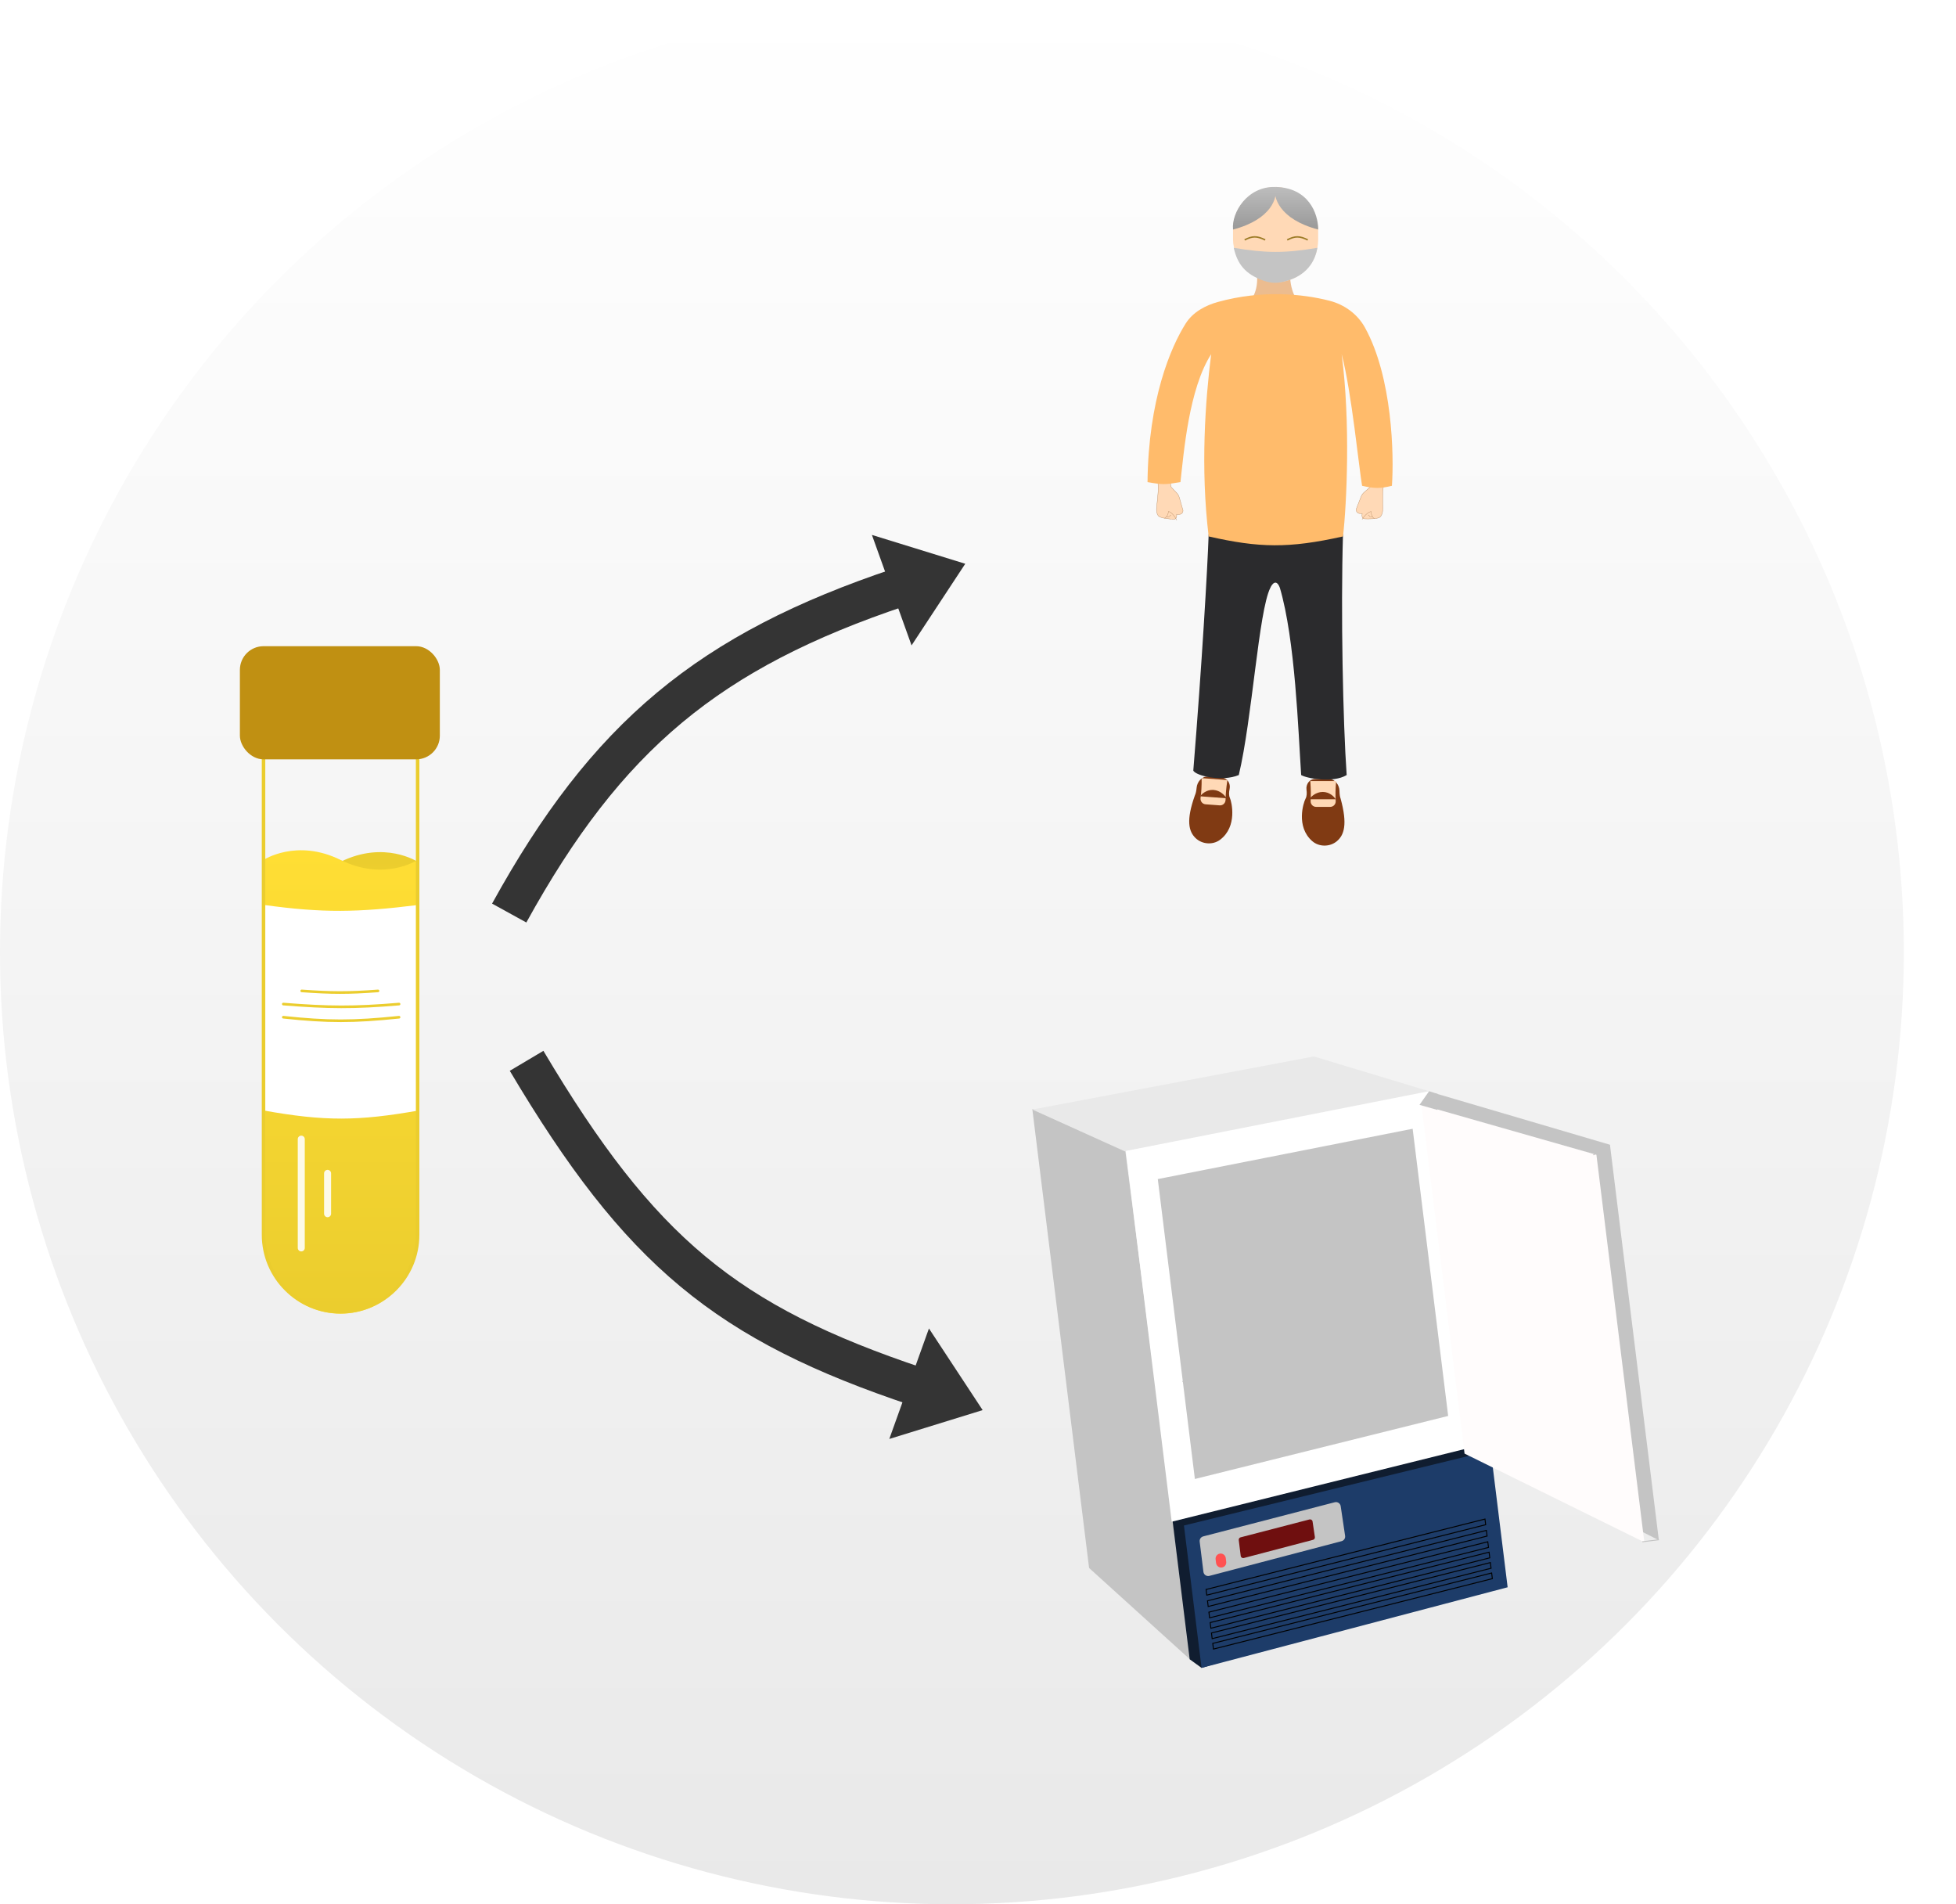 <svg width="450" height="438" viewBox="0 0 450 438" fill="none" xmlns="http://www.w3.org/2000/svg">
<circle cx="219" cy="219" r="219" fill="url(#paint0_linear)"/>
<path d="M96.08 198.225C96.08 198.225 88.479 193.218 78.354 198.225C68.23 203.233 60.629 198.225 60.629 198.225V284.434C60.629 294.224 68.565 302.159 78.354 302.159V302.159C88.144 302.159 96.08 294.224 96.08 284.434V198.225Z" fill="url(#paint1_linear)"/>
<path d="M60.629 197.794C60.629 197.794 68.23 192.786 78.354 197.794C88.479 202.801 96.079 197.794 96.079 197.794V284.002C96.079 293.792 88.144 301.728 78.354 301.728V301.728C68.565 301.728 60.629 293.792 60.629 284.002V197.794Z" fill="url(#paint2_linear)"/>
<path d="M60.637 208.136C74.413 210.032 82.177 209.888 96.347 208.136V255.418C82.426 257.879 74.695 257.941 60.637 255.418V208.136Z" fill="white"/>
<path d="M96.079 161.537V284.002C96.079 293.792 88.144 301.728 78.354 301.728V301.728C68.565 301.728 60.629 293.792 60.629 284.002V161.537" stroke="#EBCD2E" stroke-width="0.806"/>
<rect x="55.19" y="148.631" width="45.999" height="26.026" rx="5.447" fill="#C09012"/>
<line x1="69.311" y1="262.013" x2="69.311" y2="287.033" stroke="white" stroke-opacity="0.89" stroke-width="1.611" stroke-linecap="round" stroke-linejoin="round"/>
<line x1="75.364" y1="269.882" x2="75.364" y2="279.165" stroke="white" stroke-opacity="0.89" stroke-width="1.611" stroke-linecap="round" stroke-linejoin="round"/>
<path d="M69.414 227.919C76.27 228.408 80.109 228.428 86.966 227.919" stroke="#EBCD2E" stroke-width="0.605" stroke-linecap="round"/>
<path d="M65.177 230.945C75.577 231.767 81.408 231.822 91.808 230.945" stroke="#EBCD2E" stroke-width="0.605" stroke-linecap="round"/>
<path d="M65.177 233.971C75.486 235.064 81.284 235.055 91.808 233.971" stroke="#EBCD2E" stroke-width="0.605" stroke-linecap="round"/>
<path d="M237.498 255.094L258.898 264.711L273.952 381.841L250.556 360.65L237.498 255.094Z" fill="#C4C4C4"/>
<path d="M237.512 255.203L302.277 242.993L329.254 251.146L258.8 264.833L237.512 255.203Z" fill="#E9E9E9"/>
<path d="M269.761 349.786L337.682 332.967L341.531 364.082L276.432 383.633L273.703 381.651L269.761 349.786Z" fill="#101D30"/>
<path d="M272.38 350.879L342.959 333.64L346.85 365.089L276.432 383.633L272.38 350.879Z" fill="#1D3C69"/>
<path d="M259.014 264.734L328.782 250.983L332.195 252.108L342.082 332.026L269.563 350.012L259.014 264.734Z" fill="white"/>
<g filter="url(#filter0_ii)">
<path d="M263.837 269.043L326.88 256.599L335.666 327.619L273.012 343.21L263.837 269.043Z" fill="white"/>
</g>
<path d="M266.362 271.201L324.997 259.627L333.168 325.681L274.896 340.182L266.362 271.201Z" fill="#C4C4C4"/>
<path d="M370.388 263.302L330.197 251.471L340.214 333.356L381.64 354.267L370.388 263.302Z" fill="#C4C4C4"/>
<g filter="url(#filter1_i)">
<path d="M366.834 265.611L326.574 254.129L336.497 334.343L377.86 354.734L366.834 265.611Z" fill="#FFFCFC"/>
</g>
<line y1="-0.11" x2="4.399" y2="-0.11" transform="matrix(0.861 -0.508 0.522 0.853 366.625 265.747)" stroke="#C4C4C4" stroke-width="0.22"/>
<line x1="377.846" y1="354.625" x2="381.627" y2="354.158" stroke="#C4C4C4" stroke-width="0.22"/>
<path d="M326.574 254.129L328.782 250.983L330.78 251.62L330.677 255.294L326.574 254.129Z" fill="#C4C4C4"/>
<g filter="url(#filter2_d)">
<line y1="-0.11" x2="59.174" y2="-0.11" transform="matrix(0.978 -0.211 0.215 0.977 269.817 293.653)" stroke="#C4C4C4" stroke-width="0.22"/>
</g>
<g filter="url(#filter3_d)">
<line y1="-0.11" x2="59.929" y2="-0.11" transform="matrix(0.975 -0.224 0.229 0.974 272.084 317.458)" stroke="#C4C4C4" stroke-width="0.22"/>
</g>
<path d="M277.634 366.897L277.473 365.594L341.636 349.397L341.797 350.701L277.634 366.897Z" stroke="black" stroke-width="0.22"/>
<path d="M278.576 374.514L278.415 373.211L342.578 357.015L342.74 358.318L278.576 374.514Z" stroke="black" stroke-width="0.22"/>
<path d="M277.957 369.509L277.796 368.205L341.959 352.009L342.12 353.312L277.957 369.509Z" stroke="black" stroke-width="0.22"/>
<path d="M278.872 376.908L278.711 375.605L342.874 359.409L343.036 360.712L278.872 376.908Z" stroke="black" stroke-width="0.22"/>
<path d="M278.28 372.12L278.119 370.817L342.282 354.621L342.443 355.924L278.28 372.12Z" stroke="black" stroke-width="0.22"/>
<path d="M279.168 379.302L279.007 377.999L343.171 361.803L343.332 363.106L279.168 379.302Z" stroke="black" stroke-width="0.22"/>
<path d="M276 354.587C275.932 354.039 276.281 353.526 276.816 353.387L307.078 345.532C307.711 345.368 308.347 345.788 308.443 346.435L309.457 353.259C309.54 353.814 309.191 354.342 308.649 354.484L278.232 362.471C277.588 362.64 276.942 362.202 276.861 361.542L276 354.587Z" fill="#C4C4C4"/>
<path d="M284.989 354.23C284.953 353.943 285.136 353.674 285.415 353.602L301.258 349.49C301.589 349.404 301.922 349.624 301.972 349.963L302.503 353.535C302.546 353.825 302.364 354.102 302.08 354.176L286.157 358.357C285.82 358.446 285.482 358.217 285.439 357.871L284.989 354.23Z" fill="#6F0F0F"/>
<path d="M279.664 358.652C279.597 358.11 279.913 357.592 280.426 357.404V357.404C281.138 357.142 281.907 357.612 282 358.364L282.107 359.23C282.174 359.773 281.858 360.291 281.345 360.479V360.479C280.634 360.74 279.865 360.271 279.772 359.519L279.664 358.652Z" fill="#FF5151"/>
<g filter="url(#filter4_i)">
<path d="M300.365 184.623C300.658 184.088 300.675 183.334 300.574 182.564C300.411 181.322 301.251 180.126 302.504 180.126H305.813C307.135 180.126 308.144 181.512 308.161 182.834C308.17 183.583 308.267 184.251 308.421 184.623C310.063 190.57 309.232 193.035 307.538 194.441C305.928 195.778 303.443 195.771 301.873 194.388C298.093 191.063 299.874 185.516 300.365 184.623Z" fill="#803A13"/>
</g>
<g filter="url(#filter5_i)">
<path d="M282.943 184.453C282.69 183.898 282.729 183.145 282.888 182.385C283.143 181.159 282.394 179.903 281.145 179.809L277.845 179.562C276.527 179.463 275.418 180.77 275.302 182.087C275.236 182.833 275.09 183.492 274.909 183.852C272.827 189.659 273.471 192.179 275.056 193.708C276.562 195.161 279.04 195.34 280.709 194.079C284.727 191.045 283.365 185.38 282.943 184.453Z" fill="#803A13"/>
</g>
<g filter="url(#filter6_i)">
<path d="M301.452 177.762H307.39C307.229 179.724 307.215 180.923 307.295 182.35C307.336 183.078 306.766 183.7 306.036 183.7H302.783C302.062 183.7 301.493 183.092 301.528 182.371C301.594 180.987 301.592 179.799 301.452 177.762Z" fill="#FFD9B6"/>
</g>
<g filter="url(#filter7_i)">
<path d="M282.371 177.53L276.45 177.087C276.463 179.055 276.388 180.251 276.201 181.668C276.106 182.392 276.628 183.055 277.356 183.109L280.6 183.352C281.319 183.406 281.931 182.842 281.951 182.121C281.989 180.736 282.079 179.551 282.371 177.53Z" fill="#FFD9B6"/>
</g>
<path d="M304.322 182.153C302.701 182.153 301.568 183.278 301.205 183.841H307.284C306.972 183.278 305.881 182.153 304.322 182.153Z" fill="#7F3A13"/>
<path d="M279.181 181.694C280.798 181.815 281.843 183.023 282.164 183.611L276.101 183.157C276.454 182.619 277.626 181.578 279.181 181.694Z" fill="#7F3A13"/>
<path d="M274.53 177.255C276.5 153 277.788 130.872 278.069 122.879H308.973C308.432 140.847 308.973 166.279 309.817 178.269C306.71 180.16 300.642 179.057 299.347 178.269C298.671 168.136 297.996 147.253 294.45 135.207C293.639 133.045 292.648 134.306 292.254 135.207C289.552 140.611 288.096 165.266 285 178.269C281.082 179.89 275.149 178.438 274.53 177.255Z" fill="#2B2B2D"/>
<path d="M286.344 70.361C289.451 68.334 289.44 64.112 289.046 62.255H296.814C296.544 66.848 298.503 69.572 299.516 70.361H286.344Z" fill="#ECBC8F"/>
<path d="M315.202 112.05C315.425 111.673 315.538 110.764 315.567 110.357C316.767 109.62 317.967 110.193 318.417 110.571L318.117 113.079C318.103 113.829 318.083 115.655 318.117 116.958C318.151 118.261 317.631 118.873 317.367 119.016C316.75 119.359 314.852 119.373 313.981 119.337C313.278 119.337 313.288 118.537 313.38 118.137C312.146 118.257 311.952 117.501 312.009 117.108C312.256 116.448 312.778 115.127 313.144 114.207C313.299 113.819 313.554 113.479 313.871 113.208C314.303 112.84 314.878 112.337 315.202 112.05Z" fill="#FFD9B6" stroke="#B98E66" stroke-width="0.078"/>
<g filter="url(#filter8_d)">
<path d="M313.359 118.137C313.673 117.608 314.529 116.5 315.438 116.294C315.438 116.593 315.515 117.143 315.781 117.547M316.209 117.944C316.03 117.854 315.89 117.713 315.781 117.547M315.781 117.547H315.181C315.138 117.458 314.996 117.237 314.773 117.065" stroke="#B98E66" stroke-width="0.078"/>
</g>
<g filter="url(#filter9_d)">
<path d="M314.473 118.116C314.595 117.973 314.906 117.661 315.181 117.558" stroke="#FFD9B6" stroke-width="0.078"/>
</g>
<path d="M269.461 112.063C269.275 111.666 269.248 110.751 269.258 110.343C268.132 109.496 266.884 109.953 266.4 110.288L266.463 112.813C266.407 113.561 266.255 115.381 266.098 116.675C265.942 117.969 266.402 118.627 266.652 118.794C267.234 119.193 269.122 119.386 269.993 119.432C270.693 119.498 270.758 118.701 270.703 118.294C271.921 118.529 272.185 117.795 272.165 117.398C271.981 116.718 271.586 115.354 271.307 114.403C271.19 114.002 270.969 113.64 270.678 113.341C270.282 112.933 269.758 112.378 269.461 112.063Z" fill="#FFD9B6" stroke="#B98E66" stroke-width="0.078"/>
<g filter="url(#filter10_d)">
<path d="M270.724 118.296C270.461 117.74 269.713 116.555 268.828 116.265C268.8 116.563 268.671 117.103 268.369 117.481M267.905 117.836C268.092 117.763 268.245 117.635 268.369 117.481M268.369 117.481L268.966 117.537C269.017 117.452 269.179 117.246 269.417 117.096" stroke="#B98E66" stroke-width="0.078"/>
</g>
<g filter="url(#filter11_d)">
<path d="M269.617 118.169C269.509 118.016 269.229 117.676 268.965 117.548" stroke="#FFD9B6" stroke-width="0.078"/>
</g>
<path d="M264 110.889C264.2 91.883 269.314 79.916 272.767 74.432C274.422 71.804 277.248 70.267 280.241 69.441C290.355 66.65 299.733 67.594 305.862 69.172C309.303 70.058 312.296 72.222 314.017 75.331C320.35 86.774 320.727 104.727 320.226 111.734C317.612 112.393 316.122 112.386 313.363 111.734C312.677 107.894 310.952 90.118 308.664 81.469C310.723 97.084 309.831 115.92 308.973 123.386C296.433 126.179 289.692 126.019 278.069 123.386C276.149 107.512 277.305 92.135 278.639 81.469C273.51 89.443 272.339 104.135 271.578 110.889C268 111.5 267.5 111.5 264 110.889Z" fill="#FFBB6B"/>
<rect x="283.675" y="43.004" width="19.584" height="21.935" rx="9.792" fill="#FFD9B6"/>
<path d="M303.259 52.792C303.259 49.071 301.036 43.169 293.436 43C292.781 45.285 294.3 50.442 303.259 52.792Z" fill="url(#paint3_linear)"/>
<path d="M283.675 52.796C283.283 48.879 286.969 42.835 293.386 43.004C294.041 45.288 292.634 50.446 283.675 52.796Z" fill="url(#paint4_linear)"/>
<path d="M286.344 55.183C288.133 54.254 289.169 54.255 291.072 55.183" stroke="#9D7C27" stroke-width="0.338"/>
<path d="M296.138 55.183C297.928 54.254 298.963 54.255 300.867 55.183" stroke="#9D7C27" stroke-width="0.338"/>
<path d="M283.833 57C291.282 58.235 295.487 58.28 303.076 57C302.5 60.5 300.331 63.274 296.357 64.5C293.982 65.233 292.688 65.241 290.5 64.5C286.5 63 284.706 60.824 283.833 57Z" fill="#C4C4C4"/>
<path d="M117.148 210.011C139.586 169.293 163.051 149.739 207.148 135.011" stroke="#343434" stroke-width="9"/>
<path d="M121.148 244C147.231 287.897 167.052 304.272 211.148 319" stroke="#343434" stroke-width="9"/>
<path d="M222.069 129.672L209.714 148.449L200.594 123.037L222.069 129.672Z" fill="#343434"/>
<path d="M226.069 324.339L213.714 305.562L204.594 330.974L226.069 324.339Z" fill="#343434"/>
<defs>
<filter id="filter0_ii" x="263.177" y="255.939" width="72.929" height="87.711" filterUnits="userSpaceOnUse" color-interpolation-filters="sRGB">
<feFlood flood-opacity="0" result="BackgroundImageFix"/>
<feBlend mode="normal" in="SourceGraphic" in2="BackgroundImageFix" result="shape"/>
<feColorMatrix in="SourceAlpha" type="matrix" values="0 0 0 0 0 0 0 0 0 0 0 0 0 0 0 0 0 0 127 0" result="hardAlpha"/>
<feOffset dx="0.44" dy="-0.66"/>
<feGaussianBlur stdDeviation="0.44"/>
<feComposite in2="hardAlpha" operator="arithmetic" k2="-1" k3="1"/>
<feColorMatrix type="matrix" values="0 0 0 0 0 0 0 0 0 0 0 0 0 0 0 0 0 0 0.25 0"/>
<feBlend mode="normal" in2="shape" result="effect1_innerShadow"/>
<feColorMatrix in="SourceAlpha" type="matrix" values="0 0 0 0 0 0 0 0 0 0 0 0 0 0 0 0 0 0 127 0" result="hardAlpha"/>
<feOffset dx="-0.66" dy="0.44"/>
<feGaussianBlur stdDeviation="0.44"/>
<feComposite in2="hardAlpha" operator="arithmetic" k2="-1" k3="1"/>
<feColorMatrix type="matrix" values="0 0 0 0 0 0 0 0 0 0 0 0 0 0 0 0 0 0 0.25 0"/>
<feBlend mode="normal" in2="effect1_innerShadow" result="effect2_innerShadow"/>
</filter>
<filter id="filter1_i" x="326.574" y="254.129" width="51.725" height="100.605" filterUnits="userSpaceOnUse" color-interpolation-filters="sRGB">
<feFlood flood-opacity="0" result="BackgroundImageFix"/>
<feBlend mode="normal" in="SourceGraphic" in2="BackgroundImageFix" result="shape"/>
<feColorMatrix in="SourceAlpha" type="matrix" values="0 0 0 0 0 0 0 0 0 0 0 0 0 0 0 0 0 0 127 0" result="hardAlpha"/>
<feOffset dx="0.44"/>
<feGaussianBlur stdDeviation="0.44"/>
<feComposite in2="hardAlpha" operator="arithmetic" k2="-1" k3="1"/>
<feColorMatrix type="matrix" values="0 0 0 0 0 0 0 0 0 0 0 0 0 0 0 0 0 0 0.25 0"/>
<feBlend mode="normal" in2="shape" result="effect1_innerShadow"/>
</filter>
<filter id="filter2_d" x="267.569" y="280.079" width="61.411" height="16.214" filterUnits="userSpaceOnUse" color-interpolation-filters="sRGB">
<feFlood flood-opacity="0" result="BackgroundImageFix"/>
<feColorMatrix in="SourceAlpha" type="matrix" values="0 0 0 0 0 0 0 0 0 0 0 0 0 0 0 0 0 0 127 0"/>
<feOffset dx="-0.44" dy="0.88"/>
<feGaussianBlur stdDeviation="0.88"/>
<feColorMatrix type="matrix" values="0 0 0 0 0 0 0 0 0 0 0 0 0 0 0 0 0 0 0.25 0"/>
<feBlend mode="normal" in2="BackgroundImageFix" result="effect1_dropShadow"/>
<feBlend mode="normal" in="SourceGraphic" in2="effect1_dropShadow" result="shape"/>
</filter>
<filter id="filter3_d" x="270.274" y="302.492" width="61.975" height="17.167" filterUnits="userSpaceOnUse" color-interpolation-filters="sRGB">
<feFlood flood-opacity="0" result="BackgroundImageFix"/>
<feColorMatrix in="SourceAlpha" type="matrix" values="0 0 0 0 0 0 0 0 0 0 0 0 0 0 0 0 0 0 127 0"/>
<feOffset dy="0.44"/>
<feGaussianBlur stdDeviation="0.88"/>
<feColorMatrix type="matrix" values="0 0 0 0 0 0 0 0 0 0 0 0 0 0 0 0 0 0 0.25 0"/>
<feBlend mode="normal" in2="BackgroundImageFix" result="effect1_dropShadow"/>
<feBlend mode="normal" in="SourceGraphic" in2="effect1_dropShadow" result="shape"/>
</filter>
<filter id="filter4_i" x="299.516" y="180.126" width="9.794" height="15.308" filterUnits="userSpaceOnUse" color-interpolation-filters="sRGB">
<feFlood flood-opacity="0" result="BackgroundImageFix"/>
<feBlend mode="normal" in="SourceGraphic" in2="BackgroundImageFix" result="shape"/>
<feColorMatrix in="SourceAlpha" type="matrix" values="0 0 0 0 0 0 0 0 0 0 0 0 0 0 0 0 0 0 127 0" result="hardAlpha"/>
<feOffset dy="-0.938"/>
<feComposite in2="hardAlpha" operator="arithmetic" k2="-1" k3="1"/>
<feColorMatrix type="matrix" values="0 0 0 0 0 0 0 0 0 0 0 0 0 0 0 0 0 0 0.25 0"/>
<feBlend mode="normal" in2="shape" result="effect1_innerShadow"/>
</filter>
<filter id="filter5_i" x="273.592" y="179.557" width="9.916" height="15.365" filterUnits="userSpaceOnUse" color-interpolation-filters="sRGB">
<feFlood flood-opacity="0" result="BackgroundImageFix"/>
<feBlend mode="normal" in="SourceGraphic" in2="BackgroundImageFix" result="shape"/>
<feColorMatrix in="SourceAlpha" type="matrix" values="0 0 0 0 0 0 0 0 0 0 0 0 0 0 0 0 0 0 127 0" result="hardAlpha"/>
<feOffset dy="-0.938"/>
<feComposite in2="hardAlpha" operator="arithmetic" k2="-1" k3="1"/>
<feColorMatrix type="matrix" values="0 0 0 0 0 0 0 0 0 0 0 0 0 0 0 0 0 0 0.25 0"/>
<feBlend mode="normal" in2="shape" result="effect1_innerShadow"/>
</filter>
<filter id="filter6_i" x="301.452" y="177.762" width="5.938" height="7.828" filterUnits="userSpaceOnUse" color-interpolation-filters="sRGB">
<feFlood flood-opacity="0" result="BackgroundImageFix"/>
<feBlend mode="normal" in="SourceGraphic" in2="BackgroundImageFix" result="shape"/>
<feColorMatrix in="SourceAlpha" type="matrix" values="0 0 0 0 0 0 0 0 0 0 0 0 0 0 0 0 0 0 127 0" result="hardAlpha"/>
<feOffset dy="1.89"/>
<feGaussianBlur stdDeviation="0.945"/>
<feComposite in2="hardAlpha" operator="arithmetic" k2="-1" k3="1"/>
<feColorMatrix type="matrix" values="0 0 0 0 0 0 0 0 0 0 0 0 0 0 0 0 0 0 0.25 0"/>
<feBlend mode="normal" in2="shape" result="effect1_innerShadow"/>
</filter>
<filter id="filter7_i" x="276.19" y="177.087" width="6.181" height="8.159" filterUnits="userSpaceOnUse" color-interpolation-filters="sRGB">
<feFlood flood-opacity="0" result="BackgroundImageFix"/>
<feBlend mode="normal" in="SourceGraphic" in2="BackgroundImageFix" result="shape"/>
<feColorMatrix in="SourceAlpha" type="matrix" values="0 0 0 0 0 0 0 0 0 0 0 0 0 0 0 0 0 0 127 0" result="hardAlpha"/>
<feOffset dy="1.89"/>
<feGaussianBlur stdDeviation="0.945"/>
<feComposite in2="hardAlpha" operator="arithmetic" k2="-1" k3="1"/>
<feColorMatrix type="matrix" values="0 0 0 0 0 0 0 0 0 0 0 0 0 0 0 0 0 0 0.25 0"/>
<feBlend mode="normal" in2="shape" result="effect1_innerShadow"/>
</filter>
<filter id="filter8_d" x="311.974" y="116.245" width="5.603" height="4.614" filterUnits="userSpaceOnUse" color-interpolation-filters="sRGB">
<feFlood flood-opacity="0" result="BackgroundImageFix"/>
<feColorMatrix in="SourceAlpha" type="matrix" values="0 0 0 0 0 0 0 0 0 0 0 0 0 0 0 0 0 0 127 0"/>
<feOffset dy="1.351"/>
<feGaussianBlur stdDeviation="0.675"/>
<feColorMatrix type="matrix" values="0 0 0 0 0 0 0 0 0 0 0 0 0 0 0 0 0 0 0.25 0"/>
<feBlend mode="normal" in2="BackgroundImageFix" result="effect1_dropShadow"/>
<feBlend mode="normal" in="SourceGraphic" in2="effect1_dropShadow" result="shape"/>
</filter>
<filter id="filter9_d" x="313.093" y="117.522" width="3.452" height="3.321" filterUnits="userSpaceOnUse" color-interpolation-filters="sRGB">
<feFlood flood-opacity="0" result="BackgroundImageFix"/>
<feColorMatrix in="SourceAlpha" type="matrix" values="0 0 0 0 0 0 0 0 0 0 0 0 0 0 0 0 0 0 127 0"/>
<feOffset dy="1.351"/>
<feGaussianBlur stdDeviation="0.675"/>
<feColorMatrix type="matrix" values="0 0 0 0 0 0 0 0 0 0 0 0 0 0 0 0 0 0 0.25 0"/>
<feBlend mode="normal" in2="BackgroundImageFix" result="effect1_dropShadow"/>
<feBlend mode="normal" in="SourceGraphic" in2="effect1_dropShadow" result="shape"/>
</filter>
<filter id="filter10_d" x="266.516" y="116.143" width="5.77" height="4.878" filterUnits="userSpaceOnUse" color-interpolation-filters="sRGB">
<feFlood flood-opacity="0" result="BackgroundImageFix"/>
<feColorMatrix in="SourceAlpha" type="matrix" values="0 0 0 0 0 0 0 0 0 0 0 0 0 0 0 0 0 0 127 0"/>
<feOffset dy="1.351"/>
<feGaussianBlur stdDeviation="0.675"/>
<feColorMatrix type="matrix" values="0 0 0 0 0 0 0 0 0 0 0 0 0 0 0 0 0 0 0.25 0"/>
<feBlend mode="normal" in2="BackgroundImageFix" result="effect1_dropShadow"/>
<feBlend mode="normal" in="SourceGraphic" in2="effect1_dropShadow" result="shape"/>
</filter>
<filter id="filter11_d" x="267.546" y="117.511" width="3.507" height="3.389" filterUnits="userSpaceOnUse" color-interpolation-filters="sRGB">
<feFlood flood-opacity="0" result="BackgroundImageFix"/>
<feColorMatrix in="SourceAlpha" type="matrix" values="0 0 0 0 0 0 0 0 0 0 0 0 0 0 0 0 0 0 127 0"/>
<feOffset dy="1.351"/>
<feGaussianBlur stdDeviation="0.675"/>
<feColorMatrix type="matrix" values="0 0 0 0 0 0 0 0 0 0 0 0 0 0 0 0 0 0 0.25 0"/>
<feBlend mode="normal" in2="BackgroundImageFix" result="effect1_dropShadow"/>
<feBlend mode="normal" in="SourceGraphic" in2="effect1_dropShadow" result="shape"/>
</filter>
<linearGradient id="paint0_linear" x1="219" y1="0" x2="219" y2="438" gradientUnits="userSpaceOnUse">
<stop stop-color="white"/>
<stop offset="1" stop-color="#E9E9E9"/>
</linearGradient>
<linearGradient id="paint1_linear" x1="78.354" y1="196" x2="78.354" y2="302.159" gradientUnits="userSpaceOnUse">
<stop stop-color="#EBCD2E"/>
<stop offset="1" stop-color="#FFDE34"/>
</linearGradient>
<linearGradient id="paint2_linear" x1="78.354" y1="195.568" x2="78.354" y2="301.728" gradientUnits="userSpaceOnUse">
<stop stop-color="#FFDE34"/>
<stop offset="1" stop-color="#EBCD2E"/>
</linearGradient>
<linearGradient id="paint3_linear" x1="298.281" y1="43" x2="298.281" y2="52.792" gradientUnits="userSpaceOnUse">
<stop stop-color="#BDBDBD"/>
<stop offset="1" stop-color="#999999"/>
</linearGradient>
<linearGradient id="paint4_linear" x1="288.586" y1="43" x2="288.586" y2="52.796" gradientUnits="userSpaceOnUse">
<stop stop-color="#BDBDBD"/>
<stop offset="1" stop-color="#999999"/>
</linearGradient>
</defs>
</svg>

